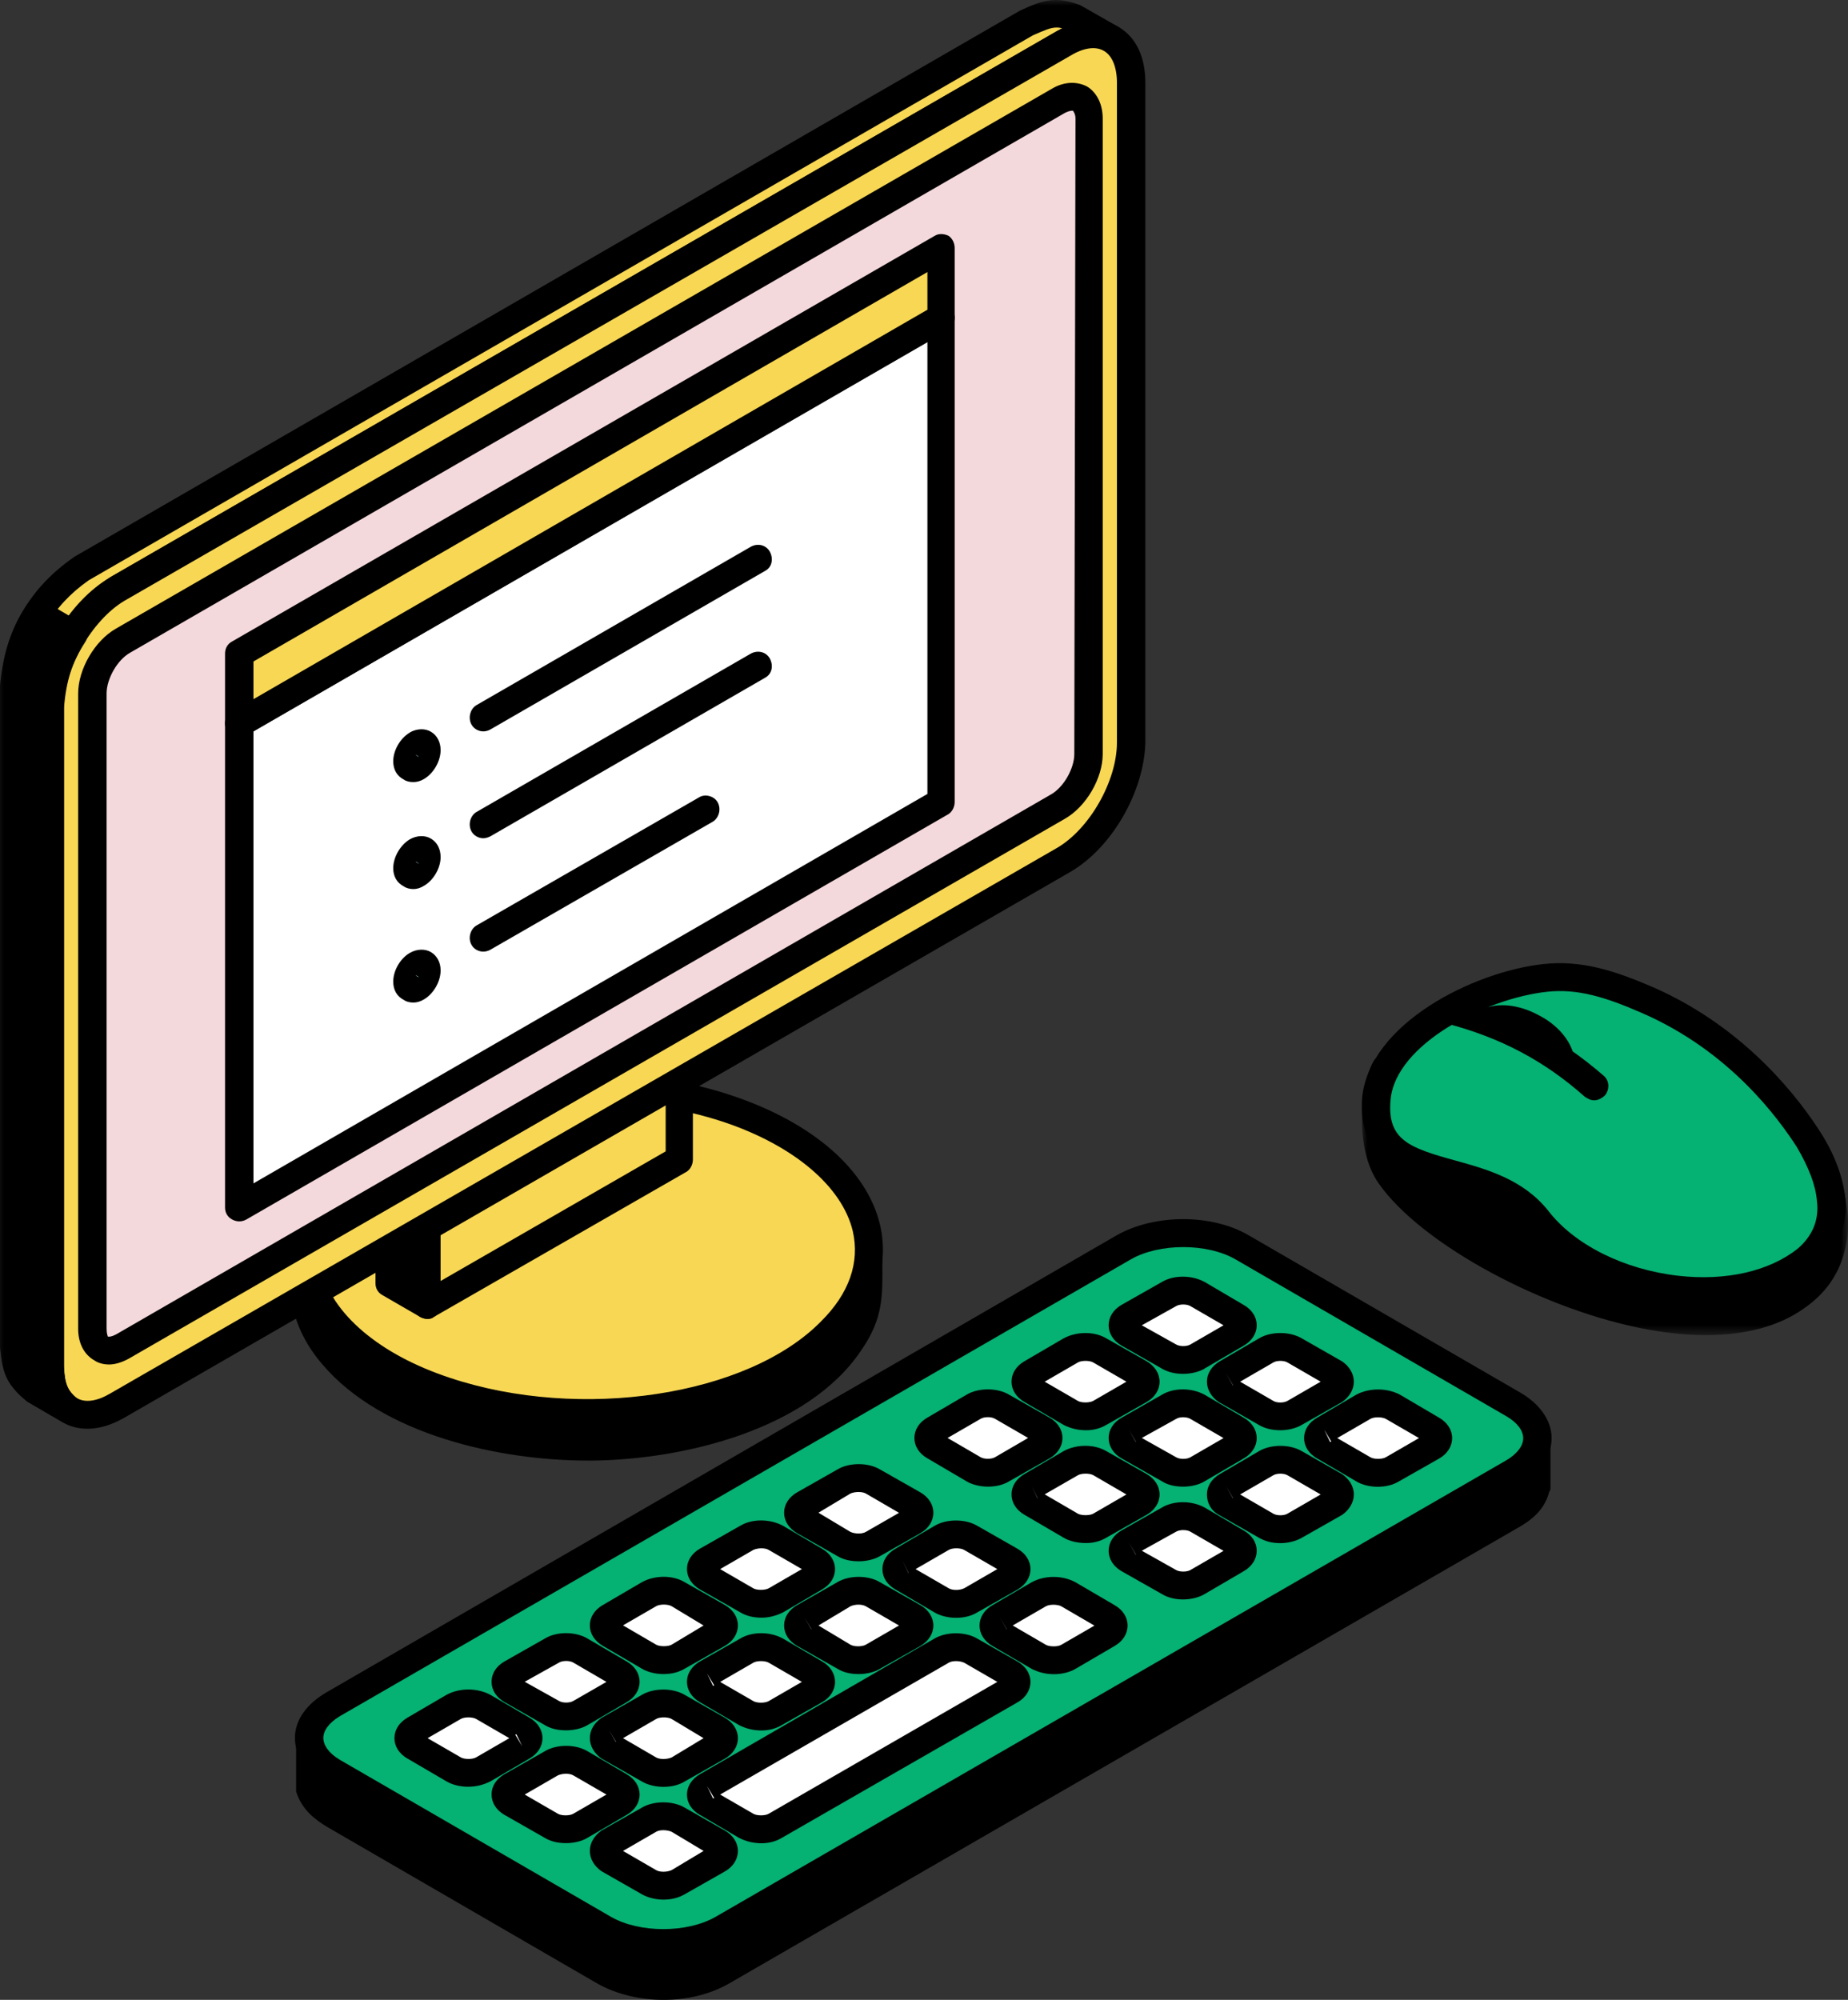 <?xml version="1.0" encoding="UTF-8"?>
<svg width="167.884px" height="181.639px" viewBox="0 0 167.884 181.639" version="1.1" xmlns="http://www.w3.org/2000/svg" xmlns:xlink="http://www.w3.org/1999/xlink">
    <rect x="0" y="0" width="167.884" height="181.639" fill="#333333" stroke="none"/>
    <title>Group 170</title>
    <defs>
        <polygon id="path-1" points="0 0 102.197 0 102.197 129.354 0 129.354"></polygon>
        <polygon id="path-3" points="0 0 44.155 0 44.155 25.439 0 25.439"></polygon>
        <polygon id="path-5" points="0 0 7.925 0 7.925 74.87 0 74.87"></polygon>
    </defs>
    <g id="website" stroke="none" stroke-width="1" fill="none" fill-rule="evenodd">
        <g id="Hubs" transform="translate(-228, -1743)">
            <g id="Group-170" transform="translate(228, 1743)">
                <path d="M78.872,113.924 C78.872,117.195 79.088,119.068 77.258,121.951 C72.524,128.784 61.657,131.291 53.908,131.388 C46.054,131.485 35.508,129.3 30.236,123.081 C28.73,121.338 27.761,119.207 27.653,116.905 L27.653,113.849 C27.87,116.582 28.945,118.647 30.774,120.66 C36.692,126.89 47.99,128.795 56.276,128.235 C63.378,127.741 72.955,125.114 77.258,118.896 C78.227,117.27 78.765,115.839 78.872,113.924" id="Fill-1" fill="#000000"></path>
                <path d="M53.371,132.658 C45.516,132.658 34.755,130.376 29.268,123.899 C27.438,121.768 26.47,119.37 26.363,116.959 L26.363,113.849 C26.363,113.172 26.901,112.601 27.546,112.58 C28.191,112.482 28.837,113.064 28.945,113.751 C29.052,116.087 29.913,117.884 31.743,119.789 C37.229,125.535 47.991,127.546 56.169,126.966 C63.27,126.481 72.309,123.92 76.182,118.185 C77.043,116.787 77.474,115.56 77.689,113.816 C77.689,113.139 78.227,112.558 78.98,112.654 C79.626,112.697 80.164,113.246 80.164,113.924 L80.164,114.806 C80.164,117.659 80.272,119.724 78.227,122.662 C73.385,129.871 62.086,132.55 53.908,132.658 L53.371,132.658 Z M33.787,124.707 C39.274,128.784 47.667,130.237 53.802,130.129 C59.934,130.044 67.896,128.472 73.062,124.501 C68.219,127.61 61.763,129.129 56.383,129.494 C49.712,129.968 40.458,128.86 33.787,124.707 L33.787,124.707 Z" id="Fill-3" fill="#000000"></path>
                <path d="M40.458,126.342 C28.191,122.263 23.994,113.203 31.097,106.124 C38.199,99.043 53.908,96.61 66.068,100.711 C78.334,104.788 82.639,113.849 75.536,120.93 C68.435,128.01 52.725,130.441 40.458,126.342" id="Fill-5" fill="#F8D754"></path>
                <path d="M53.155,129.58 C48.743,129.58 44.224,128.925 40.028,127.547 C32.711,125.104 27.87,120.82 26.685,115.807 C25.716,112.137 27.009,108.383 30.236,105.23 C37.553,97.848 53.908,95.287 66.498,99.505 C73.815,101.948 78.766,106.241 79.948,111.244 C80.81,114.924 79.518,118.67 76.397,121.822 C71.449,126.793 62.409,129.58 53.155,129.58 M53.262,99.979 C44.763,99.979 36.477,102.496 31.957,107.015 C29.484,109.566 28.406,112.395 29.16,115.226 C30.129,119.304 34.432,123.018 40.889,125.147 C52.725,129.085 67.896,126.804 74.568,120.036 C77.152,117.485 78.12,114.656 77.474,111.826 C76.505,107.748 72.094,104.036 65.745,101.905 C61.763,100.592 57.459,99.979 53.262,99.979" id="Fill-7" fill="#000000"></path>
                <polygon id="Fill-9" fill="#000000" points="38.844 118.529 35.401 116.539 35.401 107.08 38.844 109.071"></polygon>
                <path d="M38.844,119.789 C38.628,119.789 38.414,119.734 38.199,119.628 L34.755,117.637 C34.325,117.41 34.109,117.001 34.109,116.539 L34.109,107.08 C34.109,106.628 34.325,106.209 34.755,105.994 C35.078,105.757 35.616,105.757 36.047,105.994 L39.383,107.974 C39.813,108.2 40.028,108.62 40.028,109.071 L40.028,118.529 C40.028,118.982 39.813,119.401 39.383,119.628 C39.274,119.734 39.06,119.789 38.844,119.789 L38.844,119.789 Z M36.585,115.818 L37.553,116.334 L37.553,109.792 L36.585,109.275 L36.585,115.818 Z" id="Fill-11" fill="#000000"></path>
                <polygon id="Fill-13" fill="#F8D754" points="38.844 109.071 61.763 95.846 61.763 105.305 38.844 118.529"></polygon>
                <path d="M38.844,119.789 C38.628,119.789 38.414,119.734 38.199,119.628 C37.768,119.401 37.553,118.982 37.553,118.529 L37.553,109.071 C37.553,108.62 37.768,108.2 38.199,107.974 L61.119,94.75 C61.44,94.523 61.979,94.523 62.409,94.75 C62.732,94.975 62.947,95.396 62.947,95.846 L62.947,105.305 C62.947,105.757 62.732,106.177 62.409,106.403 L39.383,119.628 C39.274,119.734 39.06,119.789 38.844,119.789 L38.844,119.789 Z M40.028,109.792 L40.028,116.346 L60.473,104.573 L60.473,98.031 L40.028,109.792 Z" id="Fill-15" fill="#000000"></path>
                <path d="M6.348,128.085 L3.119,126.201 C1.614,124.943 1.506,124.158 1.291,122.22 L1.291,62.286 C1.72,57.82 3.658,54.227 7.532,51.59 L93.291,2.071 C95.121,1.254 95.873,0.941 97.703,1.651 L100.931,3.523 C99.103,2.824 98.348,3.136 96.627,3.943 L10.76,53.472 C6.887,56.11 4.95,59.553 4.518,64.157 L4.518,124.093 C4.734,126.03 4.841,126.815 6.348,128.085" id="Fill-17" fill="#F8D754"></path>
                <g id="Group-21">
                    <mask id="mask-2" fill="white">
                        <use xlink:href="#path-1"></use>
                    </mask>
                    <g id="Clip-20"></g>
                    <path d="M6.348,129.354 C6.133,129.354 5.918,129.289 5.702,129.183 L2.475,127.298 C0.322,125.578 0.215,124.287 -9.82848432e-05,122.339 L-9.82848432e-05,62.286 C0.429,57.282 2.69,53.365 6.778,50.557 L92.646,0.973 C94.69,0.026 95.873,-0.392 98.133,0.468 L101.576,2.427 C102.115,2.759 102.33,3.47 102.115,4.062 C101.792,4.664 101.039,4.944 100.501,4.708 C99.103,4.18 98.779,4.341 97.165,5.095 L11.298,54.571 C7.962,56.938 6.133,60.037 5.81,64.265 L5.81,124.093 C5.918,125.782 6.025,126.158 7.1,127.106 C7.639,127.526 7.747,128.256 7.424,128.806 C7.1,129.161 6.778,129.354 6.348,129.354 M95.982,2.501 C95.443,2.501 94.906,2.739 93.829,3.212 L8.07,52.698 C4.734,55.033 2.904,58.219 2.582,62.394 L2.582,122.22 C2.69,123.566 2.69,124.071 3.336,124.706 C3.336,124.545 3.227,124.383 3.227,124.21 L3.227,64.157 C3.658,59.09 5.918,55.281 10.007,52.429 L95.982,2.845 C96.196,2.748 96.305,2.663 96.519,2.576 C96.305,2.522 96.196,2.501 95.982,2.501" id="Fill-19" fill="#000000" mask="url(#mask-2)"></path>
                </g>
                <path d="M10.76,53.472 L96.627,3.943 C99.963,1.985 102.76,3.589 102.76,7.515 L102.76,67.44 C102.76,71.367 99.963,76.178 96.519,78.135 L10.653,127.665 C7.317,129.624 4.518,128.021 4.518,124.093 L4.518,64.158 C4.518,60.24 7.317,55.431 10.76,53.472" id="Fill-22" fill="#F8D754"></path>
                <path d="M7.962,129.764 C7.1,129.764 6.348,129.57 5.702,129.183 C4.088,128.268 3.227,126.46 3.227,124.093 L3.227,64.157 C3.227,59.757 6.24,54.581 10.115,52.375 L95.982,2.845 C98.027,1.662 99.963,1.522 101.577,2.427 C103.19,3.34 104.051,5.148 104.051,7.515 L104.051,67.44 C103.944,71.851 101.039,77.027 97.165,79.233 L11.298,128.763 C10.115,129.43 9.037,129.764 7.962,129.764 L7.962,129.764 Z M11.298,54.571 C8.393,56.302 5.81,60.693 5.81,64.157 L5.81,124.093 C5.81,125.502 6.24,126.557 6.994,126.987 C7.747,127.429 8.823,127.266 10.008,126.567 L95.982,77.038 C98.994,75.305 101.469,70.916 101.469,67.44 L101.469,7.515 C101.469,6.106 101.039,5.051 100.285,4.621 C99.532,4.18 98.456,4.331 97.273,5.041 L11.298,54.571 Z" id="Fill-24" fill="#000000"></path>
                <path d="M125.787,97.096 C124.818,98.946 124.496,104.122 126.326,106.769 C131.706,114.494 153.657,124.48 163.125,117.82 C164.632,116.733 165.816,115.291 166.354,113.43 C167,111.138 166.461,108.813 166.031,107.178 C165.385,110.18 163.233,111.966 160.544,113.257 C144.296,118.368 142.573,108.082 129.769,103.207 C127.294,101.356 126.218,100.323 125.787,97.096" id="Fill-26" fill="#000000"></path>
                <g id="Group-30" transform="translate(123.73, 95.823)">
                    <mask id="mask-4" fill="white">
                        <use xlink:href="#path-3"></use>
                    </mask>
                    <g id="Clip-29"></g>
                    <path d="M31.218,25.439 C29.604,25.439 27.99,25.278 26.16,24.966 C16.691,23.297 5.393,17.208 1.52,11.666 C-0.74,8.47 -0.094,2.746 0.982,0.691 C1.197,0.196 1.735,-0.085 2.273,0.023 C2.811,0.121 3.241,0.561 3.348,1.121 C3.671,3.886 4.426,4.651 6.578,6.264 C11.097,7.997 14.324,10.363 17.122,12.451 C22.502,16.477 26.377,19.382 36.492,16.228 C39.181,14.893 40.579,13.28 41.011,11.097 C41.117,10.515 41.655,10.095 42.302,10.084 C42.947,10.117 43.376,10.472 43.485,11.053 C43.915,12.796 44.561,15.358 43.808,17.95 C43.27,19.973 42.086,21.683 40.149,23.018 C37.89,24.622 34.877,25.439 31.218,25.439 M2.596,5.996 C2.596,7.555 2.918,9.17 3.671,10.224 C6.685,14.647 16.906,20.768 26.591,22.47 C31.756,23.395 35.953,22.868 38.642,20.963 C40.042,19.962 41.011,18.714 41.44,17.262 C41.548,16.67 41.655,16.067 41.655,15.464 C40.364,16.949 38.751,17.897 37.459,18.562 C25.945,22.19 21.103,18.617 15.616,14.475 C12.711,12.355 9.805,10.17 5.608,8.568 C5.501,8.513 5.393,8.47 5.286,8.395 C4.103,7.555 3.241,6.824 2.596,5.996" id="Fill-28" fill="#000000" mask="url(#mask-4)"></path>
                </g>
                <path d="M125.035,99.807 C124.389,108.188 135.041,104.864 139.561,110.717 C144.726,117.346 157.745,119.638 164.094,114.355 C165.816,112.966 166.569,111.126 166.354,108.984 C166.246,107.199 165.385,105.348 164.309,103.508 C161.404,98.967 156.454,93.802 149.675,90.833 C146.339,89.348 143.542,88.476 140.421,88.821 C134.826,89.423 125.573,93.684 125.035,99.807" id="Fill-31" fill="#05B173"></path>
                <path d="M154.732,118.54 C153.872,118.54 153.011,118.487 152.258,118.389 C146.555,117.755 141.39,115.109 138.592,111.482 C136.978,109.34 134.18,108.587 131.49,107.855 C127.724,106.79 123.313,105.584 123.743,99.71 C124.389,92.973 133.857,88.25 140.207,87.561 C143.649,87.185 146.663,88.143 150.213,89.681 C158.822,93.458 163.664,100.14 165.385,102.841 C166.783,105.036 167.429,107.005 167.645,108.866 C167.861,111.449 166.892,113.678 164.955,115.334 C162.372,117.41 158.822,118.54 154.732,118.54 M126.325,99.915 C126.002,103.541 128.047,104.261 132.244,105.413 C135.15,106.219 138.377,107.134 140.636,109.943 C143.003,113.042 147.524,115.312 152.472,115.872 C156.777,116.366 160.758,115.463 163.341,113.387 C164.631,112.268 165.278,110.826 165.062,109.094 C164.955,107.661 164.308,106.005 163.233,104.175 C161.619,101.678 157.207,95.491 149.138,91.994 C145.909,90.585 143.327,89.768 140.53,90.079 C135.041,90.671 126.756,94.803 126.325,99.915" id="Fill-33" fill="#000000"></path>
                <path d="M139.561,131.248 L139.561,135.144 C139.238,136.305 138.485,136.983 137.409,137.597 L65.53,179.088 C62.409,180.798 57.998,180.788 54.878,179.088 L30.343,164.82 C29.268,164.206 28.515,163.529 28.191,162.368 L28.191,158.483 C28.515,159.645 29.268,160.322 30.343,160.936 L54.878,175.204 C57.998,176.915 62.409,176.915 65.53,175.204 L137.409,133.713 C138.485,133.099 139.238,132.421 139.561,131.248" id="Fill-35" fill="#000000"></path>
                <path d="M60.257,181.639 C58.213,181.639 56.06,181.154 54.34,180.197 L29.698,165.918 C28.622,165.261 27.438,164.391 26.901,162.723 L26.901,162.367 L26.901,158.483 C26.901,157.847 27.33,157.32 27.976,157.234 C28.622,157.137 29.16,157.524 29.375,158.127 C29.59,158.826 30.02,159.268 30.99,159.86 L55.523,174.106 C58.213,175.592 62.195,175.592 64.992,174.096 L136.871,132.615 C137.732,132.056 138.161,131.592 138.377,130.894 C138.485,130.302 139.13,129.925 139.775,130 C140.421,130.085 140.852,130.625 140.852,131.248 L140.852,135.144 C140.852,135.251 140.852,135.369 140.744,135.487 C140.313,137.156 139.13,138.038 138.054,138.673 L66.176,180.186 C64.455,181.154 62.409,181.639 60.257,181.639 L60.257,181.639 Z M29.483,162.163 C29.698,162.776 30.129,163.218 30.99,163.744 L55.523,177.991 C58.32,179.487 62.195,179.487 64.992,177.979 L136.871,136.5 C137.625,135.983 138.054,135.542 138.27,134.939 L138.27,134.67 C138.27,134.702 138.161,134.756 138.054,134.789 L66.176,176.301 C62.624,178.238 57.782,178.228 54.34,176.312 L29.698,162.034 C29.59,161.98 29.483,161.947 29.483,161.894 L29.483,162.163 Z" id="Fill-37" fill="#000000"></path>
                <path d="M30.343,154.77 L102.115,113.268 C105.127,111.578 109.862,111.589 112.876,113.278 L137.409,127.547 C140.421,129.236 140.421,132.013 137.409,133.713 L65.53,175.204 C62.625,176.893 57.89,176.893 54.878,175.204 L30.343,160.935 C27.33,159.235 27.33,156.47 30.343,154.77" id="Fill-39" fill="#05B173"></path>
                <path d="M60.257,177.754 C58.105,177.754 55.953,177.27 54.34,176.301 L29.698,162.034 C27.87,160.99 26.792,159.462 26.792,157.847 C26.792,156.212 27.87,154.737 29.698,153.684 L101.469,112.182 C104.912,110.244 110.078,110.244 113.413,112.182 L138.054,126.449 C139.884,127.493 140.959,129.01 140.959,130.625 C140.959,132.239 139.884,133.766 138.054,134.799 L66.176,176.301 C64.561,177.27 62.409,177.754 60.257,177.754 L60.257,177.754 Z M107.495,113.268 C105.772,113.268 104.052,113.633 102.761,114.365 L30.882,155.868 C29.913,156.449 29.375,157.17 29.375,157.847 C29.375,158.536 29.913,159.268 30.882,159.839 L55.523,174.106 C58.105,175.581 62.409,175.581 64.992,174.106 L136.871,132.615 C137.838,132.034 138.377,131.312 138.377,130.625 C138.377,129.935 137.838,129.215 136.871,128.644 L112.229,114.376 C110.939,113.633 109.217,113.268 107.495,113.268 L107.495,113.268 Z" id="Fill-41" fill="#000000"></path>
                <path d="M6.671,57.615 L3.443,55.743 C2.043,57.842 1.506,59.821 1.291,62.286 L1.291,122.22 C1.506,124.158 1.614,124.943 3.12,126.201 L6.348,128.085 C4.841,126.815 4.735,126.03 4.518,124.093 L4.518,64.157 C4.735,61.704 5.273,59.725 6.671,57.615" id="Fill-43" fill="#000000"></path>
                <g id="Group-47" transform="translate(0, 54.484)">
                    <mask id="mask-6" fill="white">
                        <use xlink:href="#path-5"></use>
                    </mask>
                    <g id="Clip-46"></g>
                    <path d="M6.348,74.87 C6.133,74.87 5.918,74.805 5.702,74.699 L2.475,72.814 C0.429,71.147 0.215,69.974 -9.82848432e-05,67.855 L-9.82848432e-05,7.802 C0.322,4.81 0.968,2.679 2.367,0.571 C2.69,0.012 3.443,-0.161 4.089,0.162 L7.317,2.045 C7.639,2.217 7.855,2.508 7.855,2.84 C7.962,3.186 7.962,3.54 7.747,3.831 C6.563,5.585 6.025,7.317 5.81,9.781 L5.81,69.609 C5.918,71.298 6.025,71.674 7.1,72.622 C7.639,73.041 7.747,73.772 7.424,74.321 C7.1,74.677 6.778,74.87 6.348,74.87 L6.348,74.87 Z M3.873,2.981 C3.119,4.412 2.69,5.919 2.582,7.909 L2.582,67.736 C2.69,69.07 2.69,69.587 3.336,70.222 C3.336,70.06 3.227,69.899 3.227,69.726 L3.227,9.673 C3.443,7.231 3.981,5.348 4.95,3.594 L3.873,2.981 Z" id="Fill-45" fill="#000000" mask="url(#mask-6)"></path>
                </g>
                <path d="M64.238,151.995 L67.79,149.917 C68.542,149.498 69.726,149.498 70.48,149.917 L74.031,151.995 C74.784,152.413 74.784,153.103 74.031,153.511 L70.48,155.599 C69.726,156.007 68.542,156.007 67.79,155.599 L64.238,153.511 C63.486,153.091 63.486,152.413 64.238,151.995" id="Fill-48" fill="#FFFFFF"></path>
                <path d="M69.188,157.17 C68.435,157.17 67.789,157.008 67.144,156.686 L63.593,154.609 C62.84,154.178 62.409,153.5 62.409,152.747 C62.409,152.005 62.84,151.327 63.593,150.897 L67.251,148.82 C68.328,148.174 69.941,148.174 71.126,148.82 L74.676,150.897 C75.429,151.327 75.859,152.005 75.859,152.759 C75.859,153.5 75.429,154.178 74.676,154.609 L71.016,156.686 C70.48,157.008 69.835,157.17 69.188,157.17 L69.188,157.17 Z M65.422,152.759 L68.435,154.501 C68.757,154.695 69.512,154.695 69.835,154.501 L72.847,152.759 L69.835,151.015 C69.512,150.822 68.757,150.822 68.435,151.015 L65.422,152.759 Z M64.238,151.995 L64.776,153.114 C64.776,153.103 64.884,153.092 64.884,153.081 L64.238,151.995 Z" id="Fill-50" fill="#000000"></path>
                <path d="M50.142,160.15 L46.483,162.226 C45.838,162.647 45.838,163.324 46.483,163.745 L50.142,165.821 C50.788,166.251 51.971,166.251 52.725,165.821 L56.276,163.755 C57.029,163.335 57.029,162.658 56.276,162.226 L52.725,160.15 C51.971,159.73 50.788,159.73 50.142,160.15" id="Fill-52" fill="#FFFFFF"></path>
                <path d="M51.434,167.403 C50.681,167.403 50.035,167.252 49.498,166.929 L45.838,164.841 C45.085,164.412 44.655,163.734 44.655,162.981 C44.655,162.237 45.085,161.56 45.838,161.139 L49.498,159.053 C50.573,158.407 52.294,158.407 53.371,159.053 L56.921,161.139 C57.675,161.571 58.105,162.249 58.105,162.991 C58.105,163.744 57.675,164.412 56.921,164.841 L53.371,166.919 C52.833,167.252 52.08,167.403 51.434,167.403 L51.434,167.403 Z M47.668,162.991 L50.681,164.734 C51.003,164.928 51.757,164.928 52.08,164.734 L55.092,162.991 L52.08,161.248 C51.757,161.054 51.111,161.054 50.681,161.248 L47.668,162.991 Z" id="Fill-54" fill="#000000"></path>
                <path d="M58.965,165.273 L55.308,167.349 C54.661,167.77 54.661,168.457 55.308,168.877 L58.965,170.952 C59.719,171.373 60.902,171.373 61.548,170.952 L65.207,168.877 C65.853,168.457 65.853,167.77 65.207,167.36 L61.548,165.273 C60.902,164.852 59.719,164.852 58.965,165.273" id="Fill-56" fill="#FFFFFF"></path>
                <path d="M60.257,172.536 C59.611,172.536 58.859,172.362 58.32,172.052 L54.661,169.964 C54.017,169.533 53.585,168.856 53.585,168.112 C53.585,167.36 54.017,166.693 54.661,166.251 L58.32,164.174 C59.397,163.54 61.119,163.54 62.195,164.174 L65.853,166.262 C66.605,166.693 67.036,167.37 67.036,168.112 C67.036,168.866 66.605,169.543 65.853,169.975 L62.195,172.052 C61.657,172.362 61.011,172.536 60.257,172.536 L60.257,172.536 Z M56.599,168.112 L59.611,169.856 C59.934,170.05 60.579,170.05 61.011,169.856 L63.916,168.112 L61.011,166.37 C60.579,166.187 59.934,166.176 59.611,166.37 L56.599,168.112 Z" id="Fill-58" fill="#000000"></path>
                <path d="M52.725,155.588 L56.277,153.511 C57.029,153.092 57.029,152.413 56.277,151.995 L52.725,149.907 C51.971,149.488 50.788,149.488 50.142,149.907 L46.484,151.995 C45.839,152.403 45.839,153.081 46.484,153.511 L50.142,155.588 C50.788,156.007 51.971,156.007 52.725,155.588" id="Fill-60" fill="#FFFFFF"></path>
                <path d="M51.434,157.159 C50.681,157.159 50.035,157.008 49.498,156.685 L45.838,154.597 C45.085,154.168 44.655,153.49 44.655,152.747 C44.655,151.995 45.085,151.326 45.838,150.897 L49.498,148.82 C50.573,148.163 52.294,148.174 53.371,148.82 L56.921,150.897 C57.675,151.326 58.105,152.005 58.105,152.747 C58.105,153.5 57.675,154.178 56.921,154.609 L53.371,156.685 C52.833,157.008 52.08,157.159 51.434,157.159 L51.434,157.159 Z M47.668,152.747 L50.788,154.491 C51.111,154.684 51.757,154.684 52.08,154.491 L55.092,152.758 L52.08,151.004 C51.757,150.81 51.111,150.81 50.788,151.004 L47.668,152.747 Z" id="Fill-62" fill="#000000"></path>
                <path d="M61.657,150.477 L65.207,148.39 C65.959,147.97 65.959,147.292 65.207,146.872 L61.657,144.795 C60.902,144.376 59.719,144.376 58.965,144.795 L55.308,146.872 C54.661,147.28 54.661,147.97 55.308,148.39 L58.965,150.477 C59.719,150.885 60.902,150.885 61.657,150.477" id="Fill-64" fill="#FFFFFF"></path>
                <path d="M60.257,152.048 C59.611,152.048 58.859,151.886 58.32,151.563 L54.769,149.488 C54.017,149.046 53.585,148.38 53.585,147.625 C53.585,146.883 54.017,146.205 54.769,145.775 L58.32,143.698 C59.504,143.052 61.119,143.052 62.195,143.698 L65.853,145.775 C66.605,146.205 67.036,146.883 67.036,147.625 C67.036,148.38 66.605,149.057 65.853,149.488 L62.195,151.563 C61.657,151.886 61.011,152.048 60.257,152.048 L60.257,152.048 Z M56.599,147.625 L59.611,149.38 C59.934,149.561 60.688,149.561 61.011,149.38 L63.916,147.636 L61.011,145.882 C60.688,145.689 59.934,145.689 59.611,145.882 L56.599,147.625 Z" id="Fill-66" fill="#000000"></path>
                <path d="M47.452,158.622 L43.902,160.71 C43.148,161.13 41.965,161.13 41.212,160.71 L37.661,158.622 C36.907,158.203 36.907,157.524 37.661,157.106 L41.212,155.028 C41.965,154.608 43.148,154.608 43.902,155.028 L47.452,157.106 C48.206,157.524 48.206,158.214 47.452,158.622" id="Fill-68" fill="#FFFFFF"></path>
                <path d="M42.504,162.281 C41.857,162.281 41.104,162.12 40.566,161.797 L37.014,159.72 C36.262,159.289 35.832,158.611 35.832,157.87 C35.832,157.116 36.262,156.449 37.014,156.007 L40.566,153.931 C41.749,153.285 43.364,153.296 44.547,153.931 L48.098,156.007 C48.852,156.449 49.282,157.126 49.282,157.87 C49.282,158.611 48.852,159.289 48.098,159.72 L44.547,161.797 C43.902,162.12 43.256,162.281 42.504,162.281 L42.504,162.281 Z M38.845,157.87 L41.857,159.612 C42.18,159.806 42.933,159.806 43.256,159.612 L46.268,157.87 L43.256,156.126 C42.933,155.933 42.18,155.933 41.857,156.126 L38.845,157.87 Z M47.452,158.623 L46.914,157.514 C46.914,157.514 46.914,157.524 46.806,157.547 L47.452,158.623 L46.806,157.547 L47.452,158.623 Z" id="Fill-70" fill="#000000"></path>
                <path d="M55.308,157.106 L58.965,155.028 C59.719,154.609 60.902,154.619 61.657,155.028 L65.207,157.116 C65.96,157.536 65.96,158.214 65.207,158.633 L61.657,160.71 C60.902,161.13 59.719,161.13 58.965,160.71 L55.308,158.633 C54.662,158.214 54.662,157.524 55.308,157.106" id="Fill-72" fill="#FFFFFF"></path>
                <path d="M60.257,162.291 C59.611,162.291 58.859,162.131 58.32,161.808 L54.661,159.73 C54.017,159.289 53.585,158.611 53.585,157.87 C53.585,157.116 54.017,156.449 54.661,156.018 L58.32,153.931 C59.397,153.296 61.119,153.296 62.195,153.931 L65.853,156.018 C66.605,156.449 67.036,157.126 67.036,157.87 C67.036,158.623 66.605,159.289 65.853,159.73 L62.195,161.808 C61.657,162.131 61.011,162.291 60.257,162.291 L60.257,162.291 Z M56.599,157.87 L59.611,159.624 C59.934,159.806 60.579,159.806 61.011,159.624 L63.916,157.87 L61.011,156.126 C60.688,155.933 59.934,155.933 59.611,156.126 L56.599,157.87 Z M55.308,157.106 L55.953,158.235 L55.953,158.193 L55.308,157.106 Z M55.308,157.106 L55.415,157.106 L55.308,157.106 Z" id="Fill-74" fill="#000000"></path>
                <path d="M81.993,141.761 L85.544,139.673 C86.297,139.254 87.481,139.254 88.233,139.673 L91.786,141.761 C92.538,142.182 92.538,142.859 91.786,143.278 L88.127,145.355 C87.481,145.775 86.297,145.775 85.544,145.355 L81.993,143.278 C81.24,142.859 81.24,142.17 81.993,141.761" id="Fill-76" fill="#FFFFFF"></path>
                <path d="M86.835,146.938 C86.19,146.938 85.436,146.775 84.898,146.452 L81.348,144.365 C80.593,143.934 80.164,143.269 80.164,142.514 C80.164,141.761 80.593,141.094 81.348,140.663 L84.898,138.587 C85.974,137.941 87.696,137.941 88.772,138.575 L92.431,140.663 C93.184,141.094 93.614,141.772 93.614,142.514 C93.614,143.269 93.184,143.934 92.431,144.376 L88.772,146.452 C88.234,146.775 87.589,146.938 86.835,146.938 L86.835,146.938 Z M83.176,142.514 L86.19,144.257 C86.512,144.451 87.158,144.462 87.589,144.257 L90.601,142.514 L87.589,140.772 C87.265,140.577 86.512,140.577 86.19,140.772 L83.176,142.514 Z M81.993,141.761 L82.531,142.88 L82.531,142.848 L81.993,141.761 Z" id="Fill-78" fill="#000000"></path>
                <path d="M90.816,146.883 L94.367,144.795 C95.121,144.387 96.305,144.387 97.057,144.806 L100.608,146.883 C101.362,147.302 101.362,147.98 100.608,148.4 L97.057,150.477 C96.305,150.897 95.121,150.897 94.367,150.477 L90.816,148.4 C90.064,147.98 90.064,147.302 90.816,146.883" id="Fill-80" fill="#FFFFFF"></path>
                <path d="M95.767,152.059 C95.013,152.059 94.367,151.897 93.722,151.575 L90.17,149.499 C89.418,149.067 88.988,148.389 88.988,147.636 C88.988,146.894 89.418,146.215 90.17,145.786 L93.722,143.709 C94.905,143.063 96.519,143.063 97.703,143.709 L101.254,145.786 C102.007,146.215 102.438,146.894 102.438,147.636 C102.438,148.389 102.007,149.067 101.254,149.499 L97.703,151.575 C97.165,151.897 96.412,152.059 95.767,152.059 L95.767,152.059 Z M92,147.636 L95.013,149.39 C95.336,149.572 96.088,149.584 96.412,149.39 L99.424,147.647 L96.412,145.892 C96.088,145.71 95.336,145.699 95.013,145.892 L92,147.636 Z M90.816,146.883 L91.462,147.992 L91.462,147.97 L90.816,146.883 L91.462,147.97 L90.816,146.883 Z" id="Fill-82" fill="#000000"></path>
                <path d="M70.48,145.355 L74.031,143.278 C74.784,142.848 74.784,142.17 74.031,141.75 L70.48,139.673 C69.726,139.254 68.542,139.254 67.896,139.673 L64.238,141.75 C63.486,142.17 63.486,142.848 64.238,143.269 L67.789,145.355 C68.542,145.764 69.726,145.764 70.48,145.355" id="Fill-84" fill="#FFFFFF"></path>
                <path d="M69.188,146.926 C68.435,146.926 67.789,146.765 67.251,146.442 L63.593,144.365 C62.84,143.934 62.409,143.257 62.409,142.503 C62.409,141.761 62.84,141.083 63.593,140.653 L67.251,138.575 C68.328,137.931 69.941,137.942 71.126,138.575 L74.676,140.663 C75.429,141.094 75.859,141.773 75.859,142.514 C75.859,143.268 75.429,143.934 74.676,144.365 L71.126,146.452 C70.48,146.765 69.835,146.926 69.188,146.926 L69.188,146.926 Z M65.422,142.514 L68.435,144.258 C68.757,144.451 69.512,144.44 69.835,144.258 L72.847,142.514 L69.835,140.772 C69.512,140.577 68.865,140.577 68.435,140.772 L65.422,142.514 Z" id="Fill-86" fill="#000000"></path>
                <path d="M79.303,140.233 L82.962,138.157 C83.608,137.737 83.608,137.048 82.962,136.639 L79.303,134.563 C78.55,134.142 77.474,134.142 76.72,134.552 L73.062,136.629 C72.417,137.048 72.417,137.737 73.062,138.157 L76.72,140.233 C77.474,140.653 78.55,140.653 79.303,140.233" id="Fill-88" fill="#FFFFFF"></path>
                <path d="M78.012,141.804 C77.259,141.804 76.612,141.654 76.074,141.332 L72.416,139.254 C71.663,138.813 71.233,138.135 71.233,137.392 C71.233,136.65 71.663,135.972 72.416,135.542 L76.074,133.465 C77.152,132.819 78.872,132.819 79.949,133.465 L83.608,135.542 C84.36,135.972 84.791,136.65 84.791,137.392 C84.791,138.146 84.36,138.823 83.608,139.254 L79.949,141.332 C79.411,141.654 78.657,141.804 78.012,141.804 L78.012,141.804 Z M74.354,137.392 L77.259,139.135 C77.689,139.33 78.333,139.33 78.657,139.135 L81.671,137.403 L78.657,135.65 C78.333,135.466 77.689,135.466 77.259,135.65 L74.354,137.392 Z" id="Fill-90" fill="#000000"></path>
                <path d="M73.062,146.872 L76.72,144.796 C77.474,144.376 78.55,144.376 79.303,144.796 L82.962,146.884 C83.608,147.302 83.608,147.98 82.962,148.4 L79.303,150.476 C78.55,150.897 77.474,150.897 76.72,150.476 L73.062,148.4 C72.309,147.97 72.309,147.291 73.062,146.872" id="Fill-92" fill="#FFFFFF"></path>
                <path d="M78.012,152.048 C77.259,152.048 76.612,151.897 76.074,151.563 L72.416,149.488 C71.663,149.057 71.233,148.389 71.233,147.636 C71.233,146.883 71.663,146.215 72.416,145.786 L76.074,143.698 C77.152,143.063 78.872,143.052 79.949,143.709 L83.608,145.786 C84.36,146.215 84.791,146.893 84.791,147.636 C84.791,148.38 84.36,149.057 83.608,149.499 L79.949,151.563 C79.411,151.897 78.657,152.048 78.012,152.048 L78.012,152.048 Z M74.354,147.636 L77.259,149.38 C77.581,149.573 78.333,149.573 78.657,149.38 L81.671,147.636 L78.657,145.892 C78.333,145.699 77.689,145.689 77.259,145.892 L74.354,147.636 Z M73.062,146.872 L73.708,147.991 L73.708,147.959 L73.062,146.872 Z M73.062,146.872 L73.17,146.872 L73.062,146.872 Z" id="Fill-94" fill="#000000"></path>
                <path d="M64.238,162.226 L85.544,149.917 C86.297,149.499 87.481,149.499 88.127,149.917 L91.786,151.995 C92.538,152.424 92.538,153.102 91.786,153.522 L70.48,165.832 C69.726,166.251 68.542,166.251 67.79,165.832 L64.238,163.755 C63.486,163.335 63.486,162.658 64.238,162.226" id="Fill-96" fill="#FFFFFF"></path>
                <path d="M69.188,167.414 C68.435,167.414 67.789,167.252 67.144,166.93 L63.593,164.841 C62.84,164.423 62.409,163.745 62.409,163.003 C62.409,162.249 62.84,161.572 63.593,161.14 L84.898,148.82 C85.974,148.185 87.696,148.185 88.772,148.82 L92.431,150.908 C93.184,151.338 93.614,152.016 93.614,152.758 C93.614,153.511 93.184,154.189 92.431,154.619 L71.016,166.93 C70.48,167.252 69.835,167.414 69.188,167.414 L69.188,167.414 Z M65.422,162.991 L68.435,164.733 C68.757,164.928 69.512,164.928 69.835,164.733 L90.602,152.758 L87.589,151.015 C87.158,150.822 86.512,150.822 86.19,151.015 L65.422,162.991 Z M64.238,162.226 L64.776,163.346 C64.776,163.346 64.776,163.335 64.884,163.314 L64.238,162.226 L64.884,163.314 L64.238,162.226 Z" id="Fill-98" fill="#000000"></path>
                <path d="M111.368,124.728 L115.027,122.651 C115.673,122.231 116.964,122.231 117.61,122.651 L121.268,124.737 C122.021,125.147 122.021,125.836 121.268,126.255 L117.61,128.333 C116.857,128.752 115.673,128.752 115.027,128.333 L111.368,126.245 C110.722,125.825 110.722,125.147 111.368,124.728" id="Fill-100" fill="#FFFFFF"></path>
                <path d="M116.319,129.902 C115.564,129.902 114.92,129.742 114.382,129.431 L110.722,127.343 C110.078,126.912 109.647,126.233 109.647,125.492 C109.647,124.738 110.078,124.071 110.831,123.629 L114.382,121.554 C115.458,120.908 117.179,120.918 118.256,121.554 L121.914,123.641 C122.558,124.071 122.99,124.748 122.99,125.492 C122.99,126.233 122.558,126.912 121.914,127.343 L118.256,129.419 C117.718,129.742 116.964,129.902 116.319,129.902 L116.319,129.902 Z M112.661,125.492 L115.673,127.235 C115.996,127.439 116.641,127.429 116.964,127.235 L119.977,125.492 L116.964,123.748 C116.641,123.554 115.996,123.554 115.673,123.748 L112.661,125.492 Z M111.368,124.728 L112.014,125.847 L112.014,125.815 L111.368,124.728 Z M111.368,124.728 L111.476,124.728 L111.368,124.728 Z" id="Fill-102" fill="#000000"></path>
                <path d="M120.299,129.849 L123.85,127.773 C124.604,127.352 125.787,127.352 126.541,127.773 L130.092,129.86 C130.844,130.281 130.844,130.958 130.092,131.377 L126.541,133.454 C125.787,133.873 124.604,133.873 123.85,133.454 L120.299,131.377 C119.547,130.946 119.547,130.281 120.299,129.849" id="Fill-104" fill="#FFFFFF"></path>
                <path d="M125.141,135.036 C124.496,135.036 123.743,134.875 123.205,134.542 L119.654,132.464 C118.901,132.034 118.47,131.367 118.47,130.614 C118.47,129.871 118.901,129.194 119.654,128.763 L123.205,126.675 C124.389,126.041 126.002,126.041 127.187,126.675 L130.737,128.763 C131.49,129.194 131.921,129.871 131.921,130.614 C131.921,131.367 131.49,132.045 130.737,132.475 L127.078,134.552 C126.541,134.875 125.896,135.036 125.141,135.036 L125.141,135.036 Z M121.483,130.614 L124.496,132.356 C124.818,132.55 125.573,132.55 125.896,132.356 L128.908,130.614 L125.896,128.871 C125.573,128.687 124.818,128.676 124.496,128.871 L121.483,130.614 Z M120.299,129.849 L120.837,130.968 C120.837,130.958 120.945,130.946 120.945,130.935 L120.299,129.849 L120.945,130.935 L120.299,129.849 Z" id="Fill-106" fill="#000000"></path>
                <path d="M108.786,123.21 L112.337,121.133 C113.09,120.714 113.09,120.026 112.337,119.616 L108.786,117.529 C108.034,117.11 106.85,117.11 106.203,117.529 L102.544,119.606 C101.792,120.026 101.792,120.714 102.544,121.133 L106.203,123.21 C106.85,123.629 108.034,123.629 108.786,123.21" id="Fill-108" fill="#FFFFFF"></path>
                <path d="M107.495,124.781 C106.743,124.781 106.096,124.62 105.559,124.308 L101.899,122.22 C101.146,121.791 100.716,121.112 100.716,120.37 C100.716,119.616 101.146,118.939 101.899,118.508 L105.559,116.432 C106.634,115.796 108.247,115.796 109.432,116.432 L112.982,118.52 C113.736,118.949 114.167,119.616 114.167,120.37 C114.167,121.112 113.736,121.791 112.982,122.22 L109.432,124.297 L109.432,124.308 C108.894,124.62 108.141,124.781 107.495,124.781 L107.495,124.781 Z M103.729,120.37 L106.849,122.113 C107.172,122.307 107.818,122.307 108.141,122.113 L111.153,120.37 L108.141,118.626 C107.818,118.433 107.172,118.433 106.849,118.626 L103.729,120.37 Z" id="Fill-110" fill="#000000"></path>
                <path d="M102.544,129.849 L106.203,127.773 C106.85,127.352 108.033,127.352 108.786,127.773 L112.337,129.849 C113.09,130.281 113.09,130.946 112.337,131.377 L108.786,133.444 C108.033,133.873 106.85,133.873 106.203,133.444 L102.544,131.367 C101.792,130.946 101.792,130.269 102.544,129.849" id="Fill-112" fill="#FFFFFF"></path>
                <path d="M107.495,135.025 C106.743,135.025 106.096,134.875 105.559,134.541 L101.899,132.464 C101.146,132.034 100.716,131.356 100.716,130.603 C100.716,129.86 101.146,129.183 101.899,128.762 L105.559,126.675 C106.634,126.029 108.247,126.029 109.432,126.675 L112.982,128.762 C113.736,129.183 114.167,129.871 114.167,130.614 C114.167,131.356 113.736,132.034 112.982,132.464 L109.432,134.541 C108.894,134.875 108.141,135.025 107.495,135.025 L107.495,135.025 Z M103.729,130.603 L106.849,132.357 C107.172,132.55 107.818,132.55 108.141,132.357 L111.153,130.614 L108.141,128.871 C107.818,128.676 107.172,128.666 106.849,128.871 L103.729,130.603 Z M102.544,129.849 L103.19,130.968 L103.19,130.935 L102.544,129.849 Z" id="Fill-114" fill="#000000"></path>
                <path d="M111.368,134.971 L115.027,132.894 C115.673,132.475 116.857,132.475 117.61,132.894 L121.268,134.971 C122.021,135.392 122.021,136.079 121.268,136.5 L117.61,138.575 C116.857,138.996 115.673,138.996 115.027,138.575 L111.368,136.488 C110.722,136.079 110.722,135.392 111.368,134.971" id="Fill-116" fill="#FFFFFF"></path>
                <path d="M116.319,140.157 C115.564,140.157 114.92,139.985 114.382,139.673 L110.722,137.586 C109.97,137.156 109.647,136.479 109.647,135.724 C109.647,134.982 110.078,134.304 110.831,133.874 L114.382,131.796 C115.458,131.163 117.179,131.163 118.256,131.796 L121.914,133.884 C122.558,134.314 122.99,134.982 122.99,135.735 C122.99,136.479 122.558,137.156 121.914,137.598 L118.256,139.673 C117.718,139.985 116.964,140.157 116.319,140.157 L116.319,140.157 Z M112.661,135.735 L115.673,137.479 C115.996,137.673 116.641,137.673 116.964,137.479 L119.977,135.735 L116.964,133.992 C116.641,133.798 115.996,133.798 115.673,133.992 L112.661,135.735 Z M111.368,134.971 L112.014,136.09 L112.014,136.058 L111.368,134.971 Z M111.368,134.971 L111.476,134.971 L111.368,134.971 Z" id="Fill-118" fill="#000000"></path>
                <path d="M91.031,133.444 L94.69,131.367 C95.336,130.946 95.336,130.269 94.69,129.848 L91.031,127.762 C90.386,127.353 89.202,127.343 88.449,127.762 L84.791,129.848 C84.146,130.258 84.146,130.946 84.791,131.367 L88.449,133.444 C89.202,133.863 90.386,133.863 91.031,133.444" id="Fill-120" fill="#FFFFFF"></path>
                <path d="M89.74,135.025 C89.095,135.025 88.342,134.864 87.804,134.541 L84.253,132.454 C83.499,132.023 83.069,131.356 83.069,130.603 C83.069,129.86 83.499,129.183 84.253,128.752 L87.804,126.675 C88.879,126.029 90.602,126.029 91.677,126.675 L95.336,128.752 C96.088,129.183 96.519,129.86 96.519,130.603 C96.519,131.356 96.088,132.034 95.336,132.464 L91.677,134.541 C91.139,134.864 90.493,135.025 89.74,135.025 L89.74,135.025 Z M91.031,133.444 L91.139,133.444 L91.031,133.444 Z M86.083,130.603 L89.095,132.357 C89.417,132.54 90.064,132.54 90.386,132.357 L93.399,130.603 L90.386,128.86 C90.064,128.666 89.417,128.666 89.095,128.86 L86.083,130.603 Z" id="Fill-122" fill="#000000"></path>
                <path d="M99.855,128.333 L103.513,126.245 C104.267,125.825 104.267,125.147 103.513,124.728 L99.963,122.651 C99.209,122.232 98.027,122.232 97.273,122.651 L93.722,124.728 C92.968,125.147 92.968,125.825 93.722,126.245 L97.273,128.333 C98.027,128.741 99.209,128.741 99.855,128.333" id="Fill-124" fill="#FFFFFF"></path>
                <path d="M98.671,129.902 C97.918,129.902 97.273,129.742 96.627,129.419 L93.076,127.343 C92.323,126.912 91.892,126.233 91.892,125.492 C91.892,124.738 92.323,124.06 93.076,123.629 L96.627,121.554 C97.81,120.918 99.425,120.908 100.501,121.554 L104.159,123.629 C104.913,124.071 105.343,124.748 105.343,125.492 C105.343,126.245 104.913,126.912 104.159,127.343 L100.501,129.419 C99.963,129.742 99.317,129.902 98.671,129.902 L98.671,129.902 Z M99.855,128.333 L99.963,128.333 L99.855,128.333 Z M94.905,125.492 L97.918,127.235 C98.242,127.429 98.994,127.418 99.317,127.235 L102.33,125.492 L99.317,123.748 C98.994,123.554 98.242,123.554 97.918,123.748 L94.905,125.492 Z" id="Fill-126" fill="#000000"></path>
                <path d="M93.722,134.971 L97.273,132.894 C98.026,132.475 99.209,132.475 99.855,132.894 L103.513,134.971 C104.266,135.392 104.266,136.079 103.513,136.488 L99.855,138.575 C99.209,138.985 98.026,138.985 97.273,138.565 L93.722,136.488 C92.968,136.069 92.968,135.392 93.722,134.971" id="Fill-128" fill="#FFFFFF"></path>
                <path d="M98.671,140.148 C97.918,140.148 97.165,139.985 96.627,139.663 L93.076,137.586 C92.323,137.156 91.892,136.479 91.892,135.724 C91.892,134.982 92.323,134.304 93.076,133.874 L96.627,131.796 C97.81,131.152 99.425,131.163 100.501,131.796 L104.159,133.874 C104.913,134.314 105.343,134.982 105.343,135.735 C105.343,136.479 104.913,137.156 104.159,137.586 L100.501,139.663 C99.963,139.985 99.317,140.148 98.671,140.148 L98.671,140.148 Z M94.905,135.724 L97.918,137.479 C98.242,137.661 98.994,137.661 99.317,137.479 L102.33,135.735 L99.317,133.982 C98.994,133.798 98.242,133.798 97.918,133.992 L94.905,135.724 Z M93.722,134.971 L94.26,136.09 L94.26,136.058 L93.722,134.971 Z" id="Fill-130" fill="#000000"></path>
                <path d="M102.544,140.094 L106.203,138.015 C106.85,137.598 108.033,137.598 108.786,138.015 L112.337,140.094 C113.09,140.512 113.09,141.191 112.337,141.611 L108.786,143.686 C108.033,144.118 106.85,144.118 106.203,143.686 L102.544,141.611 C101.792,141.191 101.792,140.512 102.544,140.094" id="Fill-132" fill="#FFFFFF"></path>
                <path d="M107.495,145.27 C106.743,145.27 106.096,145.107 105.559,144.784 L101.899,142.708 C101.146,142.277 100.716,141.6 100.716,140.857 C100.716,140.104 101.146,139.425 101.899,138.996 L105.559,136.919 C106.634,136.284 108.247,136.273 109.432,136.919 L112.982,139.007 C113.736,139.425 114.167,140.104 114.167,140.846 C114.167,141.6 113.736,142.277 112.982,142.708 L109.432,144.784 C108.894,145.107 108.141,145.27 107.495,145.27 L107.495,145.27 Z M103.729,140.846 L106.849,142.6 C107.172,142.783 107.818,142.783 108.141,142.6 L111.153,140.857 L108.141,139.114 C107.818,138.921 107.172,138.921 106.849,139.114 L103.729,140.846 Z M102.544,140.094 L103.19,141.213 L103.19,141.18 L102.544,140.094 L103.19,141.18 L102.544,140.094 Z" id="Fill-134" fill="#000000"></path>
                <path d="M144.833,99.936 C144.509,99.936 144.296,99.817 143.973,99.613 C140.314,96.363 136.332,94.244 131.383,92.952 C130.737,92.77 130.308,92.081 130.521,91.403 C130.63,90.725 131.383,90.327 132.029,90.499 C137.301,91.887 141.712,94.244 145.694,97.708 C146.232,98.171 146.232,98.967 145.801,99.494 C145.478,99.785 145.156,99.936 144.833,99.936" id="Fill-136" fill="#000000"></path>
                <path d="M11.19,58.186 L96.088,9.161 C97.703,8.279 98.886,9 98.886,10.765 L98.886,68.484 C98.886,70.249 97.703,72.39 96.088,73.272 L11.083,122.295 C9.576,123.168 8.393,122.458 8.393,120.693 L8.393,62.986 C8.393,61.21 9.683,59.057 11.19,58.186" id="Fill-138" fill="#F4D9DC"></path>
                <path d="M9.899,123.931 C9.469,123.931 8.931,123.813 8.608,123.577 C7.639,123.049 7.1,121.995 7.1,120.693 L7.1,62.986 C7.1,60.779 8.608,58.186 10.544,57.088 L95.55,8.065 C96.627,7.419 97.81,7.354 98.779,7.87 C99.64,8.408 100.178,9.463 100.178,10.765 L100.178,68.484 C100.178,70.689 98.671,73.272 96.734,74.369 L11.729,123.382 C11.082,123.748 10.437,123.931 9.899,123.931 L9.899,123.931 Z M97.38,10.056 C97.273,10.056 97.057,10.098 96.734,10.26 L11.836,59.273 C10.653,59.929 9.683,61.661 9.683,62.986 L9.683,120.693 C9.683,121.133 9.792,121.359 9.792,121.391 C9.899,121.424 10.115,121.424 10.544,121.198 L95.444,72.174 C96.627,71.528 97.596,69.796 97.596,68.484 L97.703,10.765 C97.703,10.314 97.487,10.098 97.487,10.065 C97.487,10.056 97.38,10.056 97.38,10.056 L97.38,10.056 Z" id="Fill-140" fill="#000000"></path>
                <path d="M141.821,97.482 C141.174,97.482 140.636,97.074 140.53,96.471 C140.421,95.76 139.561,94.943 138.484,94.404 C137.301,93.781 136.225,93.738 135.794,93.942 C135.149,94.233 134.395,93.942 134.073,93.308 C133.858,92.671 134.073,91.931 134.718,91.64 C136.117,91.048 137.947,91.241 139.669,92.145 C141.497,93.05 142.681,94.481 143.003,95.955 C143.219,96.632 142.789,97.311 142.035,97.45 C141.928,97.471 141.928,97.482 141.821,97.482" id="Fill-142" fill="#000000"></path>
                <polygon id="Fill-144" fill="#FFFFFF" points="21.734 65.696 85.544 28.864 85.544 72.841 21.734 109.674"></polygon>
                <path d="M21.734,110.932 C21.52,110.932 21.305,110.879 21.09,110.761 C20.659,110.535 20.444,110.125 20.444,109.674 L20.444,65.696 C20.444,65.245 20.659,64.825 21.09,64.599 L84.898,27.767 C85.222,27.54 85.759,27.54 86.19,27.767 C86.512,27.993 86.729,28.411 86.729,28.864 L86.729,72.841 C86.729,73.282 86.512,73.703 86.19,73.928 L22.381,110.761 C22.166,110.879 21.951,110.932 21.734,110.932 L21.734,110.932 Z M23.026,66.428 L23.026,107.48 L84.252,72.109 L84.252,31.049 L23.026,66.428 Z" id="Fill-146" fill="#000000"></path>
                <polygon id="Fill-148" fill="#F8D754" points="21.734 65.696 85.544 28.864 85.544 22.526 21.734 59.359"></polygon>
                <path d="M21.734,66.967 C21.52,66.967 21.305,66.901 21.09,66.794 C20.659,66.557 20.444,66.148 20.444,65.696 L20.444,59.359 C20.444,58.896 20.659,58.488 21.09,58.26 L84.898,21.429 C85.222,21.203 85.759,21.203 86.19,21.429 C86.512,21.654 86.729,22.074 86.729,22.527 L86.729,28.864 C86.729,29.317 86.512,29.736 86.19,29.962 L22.381,66.794 C22.166,66.901 21.951,66.967 21.734,66.967 L21.734,66.967 Z M23.026,60.08 L23.026,63.502 L84.252,28.132 L84.252,24.711 L23.026,60.08 Z" id="Fill-150" fill="#000000"></path>
                <path d="M37.876,67.622 L37.876,67.622 C38.414,67.342 38.844,67.579 38.844,68.128 C38.844,68.698 38.414,69.376 37.876,69.656 C37.447,69.936 37.014,69.711 37.014,69.139 C37.014,68.591 37.447,67.902 37.876,67.622" id="Fill-152" fill="#B5EBF6"></path>
                <path d="M37.553,71.034 C37.229,71.034 36.907,70.969 36.692,70.808 C36.047,70.484 35.724,69.882 35.724,69.14 C35.724,68.138 36.368,67.042 37.229,66.536 L37.229,66.525 C37.876,66.159 38.628,66.138 39.167,66.471 C39.706,66.794 40.028,67.407 40.028,68.128 C40.028,69.14 39.383,70.249 38.521,70.753 C38.199,70.947 37.876,71.034 37.553,71.034 M37.768,68.538 C37.768,68.58 37.876,68.624 37.876,68.657 C37.983,68.698 37.983,68.72 38.091,68.742 C37.983,68.698 37.983,68.657 37.876,68.624 C37.876,68.58 37.768,68.559 37.768,68.538" id="Fill-154" fill="#000000"></path>
                <path d="M37.876,77.329 L37.876,77.329 C38.414,77.049 38.844,77.274 38.844,77.845 C38.844,78.393 38.414,79.083 37.876,79.362 C37.447,79.643 37.014,79.405 37.014,78.857 C37.014,78.297 37.447,77.608 37.876,77.329" id="Fill-156" fill="#B5EBF6"></path>
                <path d="M37.553,80.75 C37.229,80.75 36.907,80.664 36.692,80.512 C36.047,80.181 35.724,79.589 35.724,78.857 C35.724,77.845 36.368,76.747 37.229,76.232 C37.876,75.865 38.628,75.843 39.167,76.178 C39.706,76.5 40.028,77.102 40.028,77.845 C40.028,78.845 39.383,79.953 38.521,80.449 C38.199,80.653 37.876,80.75 37.553,80.75 M37.768,78.243 C37.768,78.286 37.876,78.329 37.876,78.361 C37.983,78.393 37.983,78.426 38.091,78.448 C37.983,78.404 37.983,78.361 37.876,78.318 C37.876,78.286 37.768,78.264 37.768,78.243" id="Fill-158" fill="#000000"></path>
                <path d="M37.876,87.637 L37.876,87.637 C38.414,87.356 38.844,87.593 38.844,88.143 C38.844,88.702 38.414,89.39 37.876,89.671 C37.447,89.951 37.014,89.725 37.014,89.154 C37.014,88.606 37.447,87.916 37.876,87.637" id="Fill-160" fill="#B5EBF6"></path>
                <path d="M37.553,91.058 C37.229,91.058 36.907,90.983 36.692,90.822 C36.047,90.499 35.724,89.896 35.724,89.154 C35.724,88.142 36.368,87.045 37.229,86.55 C37.876,86.174 38.628,86.162 39.167,86.485 C39.706,86.819 40.028,87.41 40.028,88.142 C40.028,89.154 39.383,90.262 38.521,90.768 C38.199,90.962 37.876,91.058 37.553,91.058 M37.768,88.562 C37.768,88.594 37.876,88.638 37.876,88.68 C37.983,88.712 37.983,88.734 38.091,88.756 C37.983,88.712 37.983,88.67 37.876,88.638 C37.876,88.594 37.768,88.573 37.768,88.562" id="Fill-162" fill="#000000"></path>
                <path d="M43.902,76.134 C43.471,76.134 43.041,75.897 42.825,75.499 C42.504,74.885 42.718,74.11 43.256,73.766 L68.219,59.359 C68.865,59.015 69.619,59.219 69.941,59.821 C70.264,60.436 70.156,61.199 69.512,61.554 L44.547,75.962 C44.331,76.069 44.117,76.134 43.902,76.134" id="Fill-164" fill="#000000"></path>
                <path d="M43.902,66.428 C43.471,66.428 43.041,66.192 42.825,65.794 C42.504,65.191 42.718,64.405 43.256,64.061 L68.219,49.652 C68.865,49.308 69.619,49.513 69.941,50.116 C70.264,50.729 70.156,51.503 69.512,51.848 L44.547,66.256 C44.331,66.374 44.117,66.428 43.902,66.428" id="Fill-166" fill="#000000"></path>
                <path d="M43.902,86.431 C43.471,86.431 43.041,86.206 42.825,85.797 C42.504,85.205 42.718,84.42 43.256,84.075 L63.486,72.432 C64.023,72.076 64.884,72.282 65.207,72.885 C65.53,73.498 65.314,74.273 64.776,74.617 L44.547,86.26 C44.331,86.378 44.117,86.431 43.902,86.431" id="Fill-168" fill="#000000"></path>
            </g>
        </g>
    </g>
</svg>